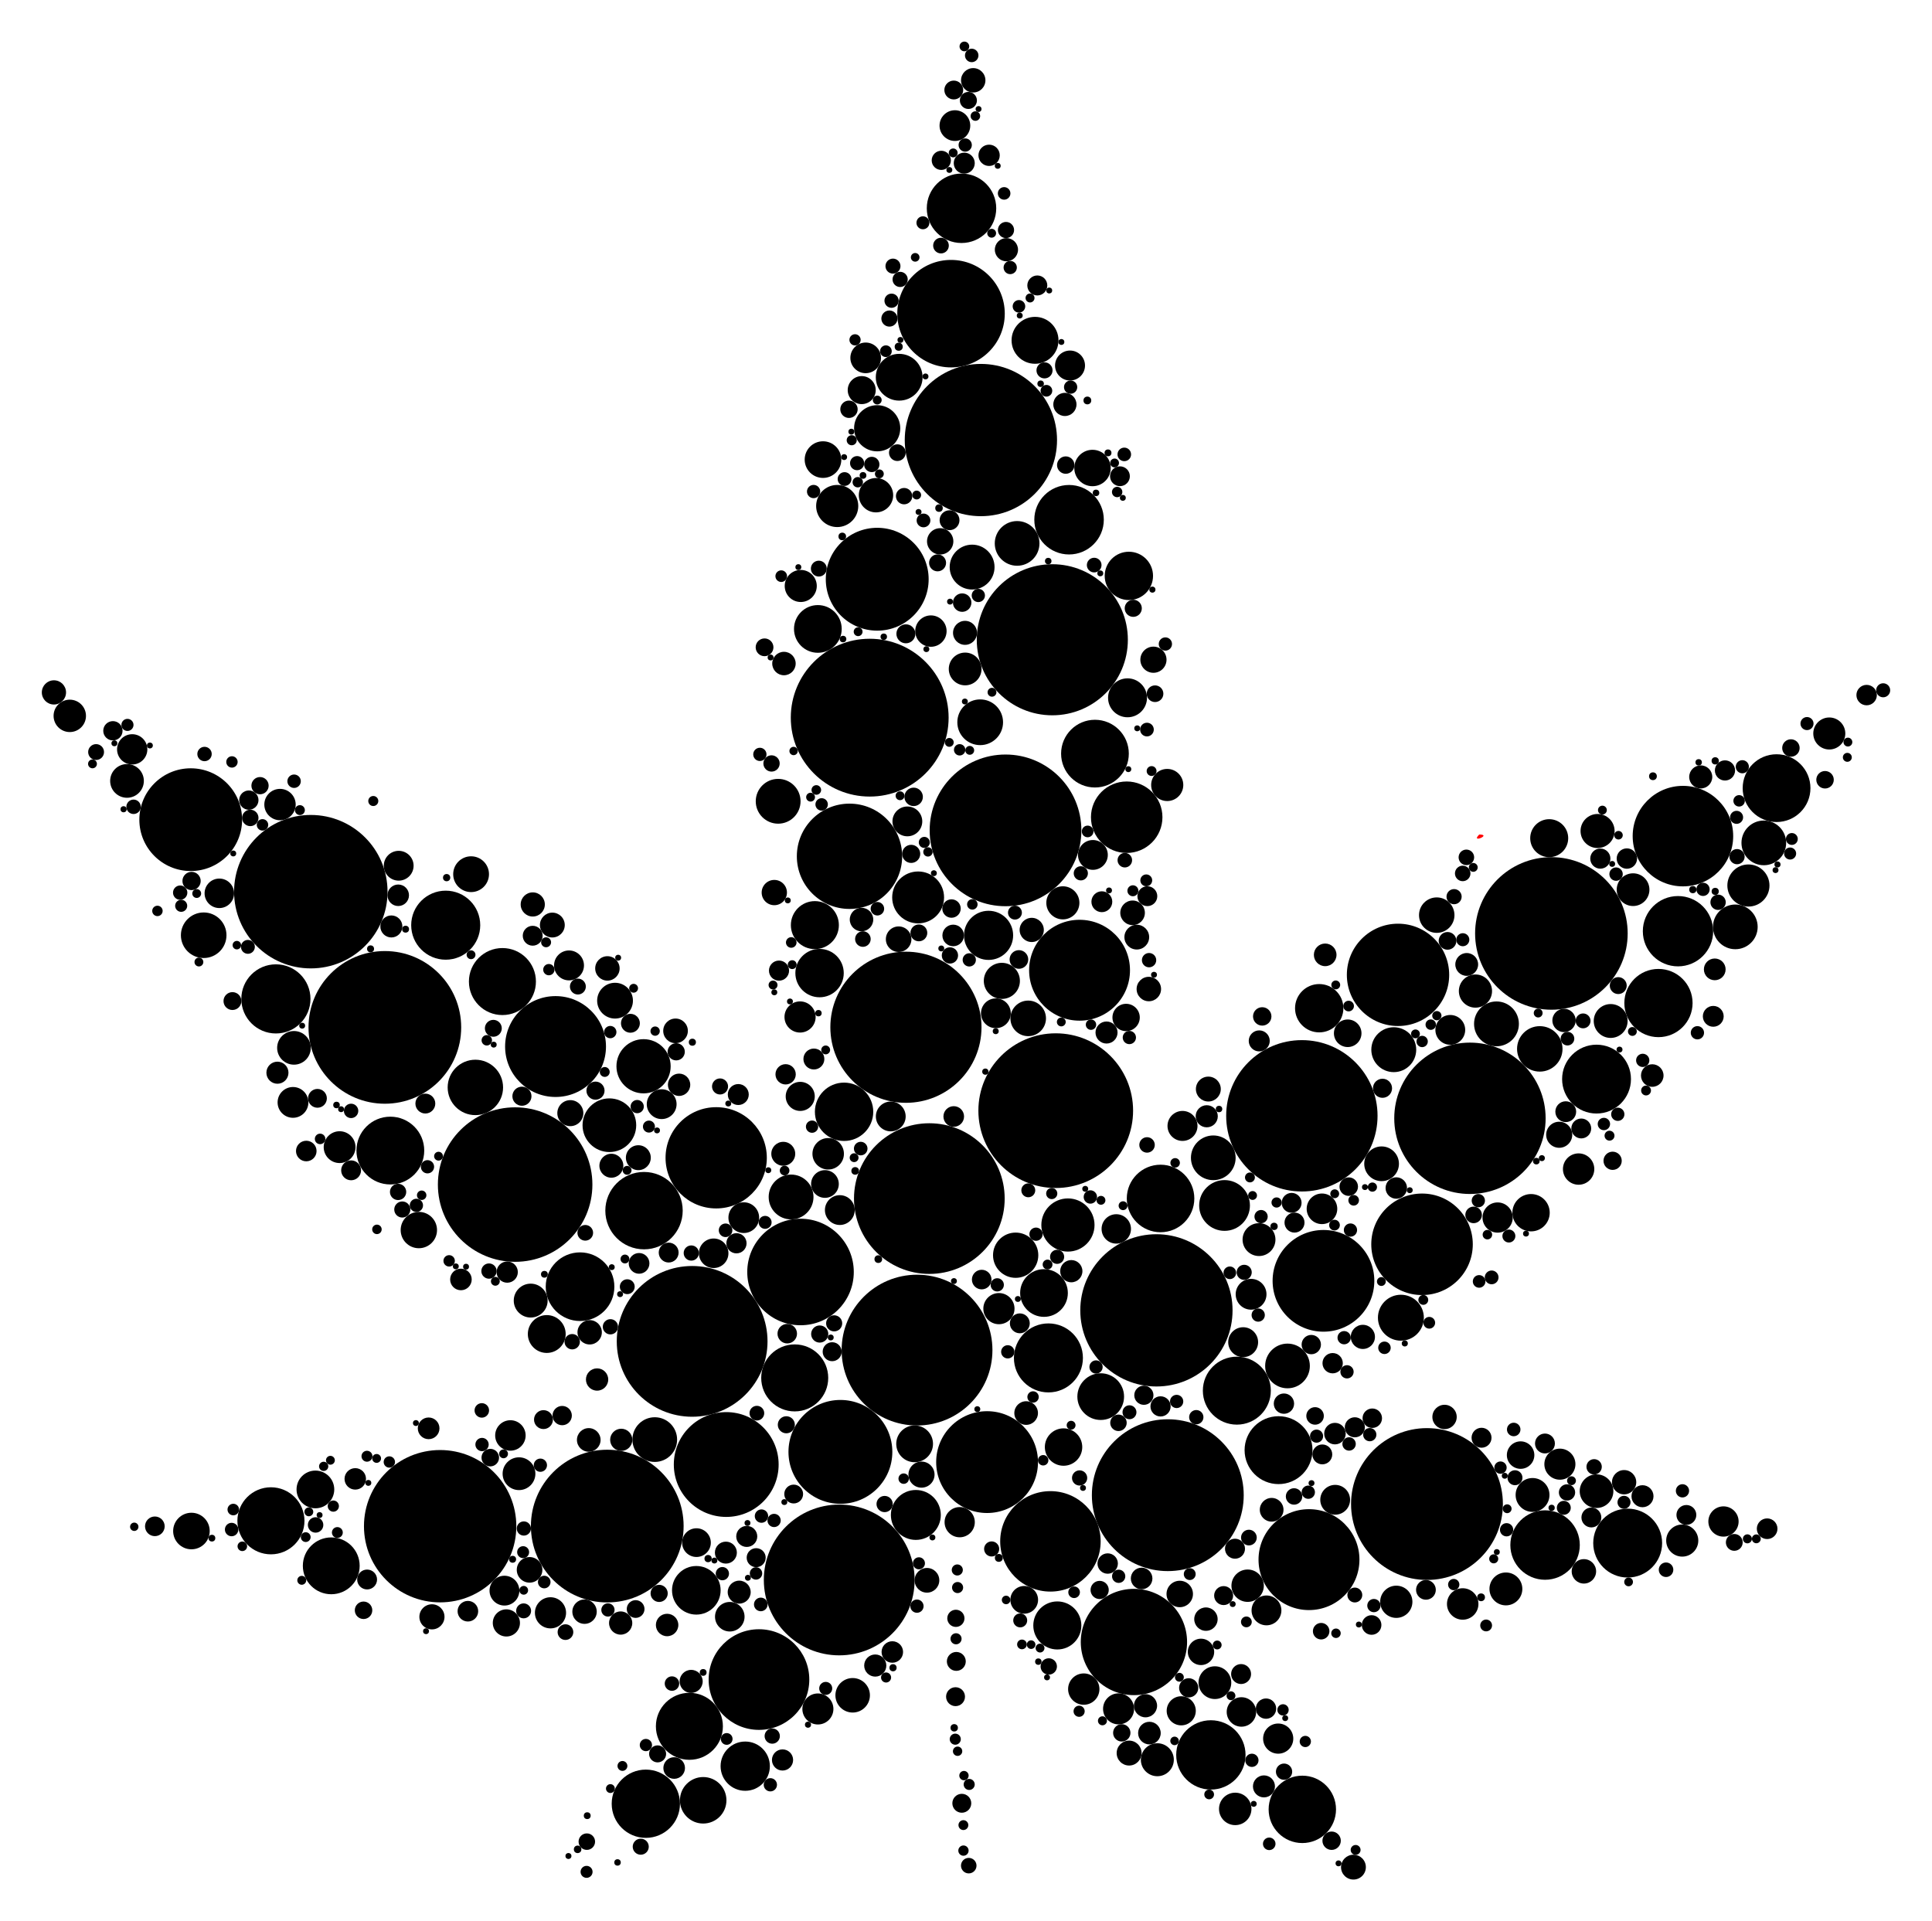 <?xml version="1.0" encoding="UTF-8"?>
<!DOCTYPE svg  PUBLIC '-//W3C//DTD SVG 1.1//EN'  'http://www.w3.org/Graphics/SVG/1.1/DTD/svg11.dtd'>
<svg enable-background="new 0 0 1681.712 1672.407" version="1.1" viewBox="0 0 1681.7 1672.4" xml:space="preserve" xmlns="http://www.w3.org/2000/svg">

	<path d="m1287.6 726.46c11.472 0-8.111 8.111 0 0 1e-3 0 0 0 0 0z" fill="#f00"/>
	<circle cx="875.25" cy="722.86" r="66.025"/>
	<circle cx="788.56" cy="894.25" r="65.785"/>
	<circle cx="448.4" cy="1031.2" r="67.249"/>
	<circle cx="602.47" cy="1167.7" r="65.614"/>
	<circle cx="798.23" cy="1175.3" r="65.631"/>
	<circle cx="1006.6" cy="1140.7" r="66.272"/>
	<circle cx="1350.4" cy="812.58" r="66.405"/>
	<circle cx="808.94" cy="1043.4" r="65.58"/>
	<circle cx="915.98" cy="556.93" r="65.758"/>
	<circle cx="1242.1" cy="1309.3" r="66.08"/>
	<circle cx="757.03" cy="624.74" r="68.692"/>
	<circle cx="1133.2" cy="971.34" r="65.882"/>
	<circle cx="528.59" cy="1328.5" r="66.466"/>
	<circle cx="1279.5" cy="973.51" r="65.883"/>
	<circle cx="334.99" cy="894.37" r="66.453"/>
	<circle cx="918.96" cy="966.86" r="67.334"/>
	<circle cx="1016.5" cy="1301.6" r="66.088"/>
	<circle cx="853.81" cy="383.08" r="66.276"/>
	<circle cx="270.54" cy="776.23" r="66.788"/>
	<circle cx="730.5" cy="1375.4" r="65.626"/>
	<circle cx="383.12" cy="1328.6" r="66.31"/>
	<circle cx="987.02" cy="1429.4" r="46.265"/>
	<circle cx="1464.9" cy="727.86" r="43.748"/>
	<circle cx="1237.8" cy="1083.2" r="44.186"/>
	<circle cx="739.44" cy="745.42" r="45.835"/>
	<circle cx="827.82" cy="273.05" r="46.782"/>
	<circle cx="1139.4" cy="1357.7" r="43.924"/>
	<circle cx="623.4" cy="1007.9" r="44.077"/>
	<circle cx="632.14" cy="1274.9" r="45.624"/>
	<circle cx="1152" cy="1115" r="44.27"/>
	<circle cx="483.57" cy="911.04" r="43.905"/>
	<circle cx="660.64" cy="1462.1" r="43.81"/>
	<circle cx="914.34" cy="1341.8" r="43.725"/>
	<circle cx="859.2" cy="1272.8" r="44.315"/>
	<circle cx="731.52" cy="1263.9" r="45.206"/>
	<circle cx="166.01" cy="713.54" r="44.717"/>
	<circle cx="696.81" cy="1107.3" r="46.367"/>
	<circle cx="939.69" cy="844.61" r="43.906"/>
	<circle cx="763.57" cy="504.23" r="44.769"/>
	<circle cx="1216.9" cy="848.64" r="44.537"/>
	<circle cx="912.59" cy="1182.1" r="30.032"/>
	<circle cx="562.16" cy="1570.2" r="29.716"/>
	<circle cx="560.58" cy="1053.9" r="33.68"/>
	<circle cx="1416.8" cy="1343.3" r="29.984"/>
	<circle cx="836.94" cy="181.32" r="30.225"/>
	<circle cx="504.9" cy="1120.1" r="29.875"/>
	<circle cx="1389.7" cy="939.39" r="29.969"/>
	<circle cx="1010.2" cy="1043.3" r="29.395"/>
	<circle cx="1133.6" cy="1575.1" r="29.329"/>
	<circle cx="1076.6" cy="1210.6" r="29.585"/>
	<circle cx="1443.6" cy="873.17" r="29.697"/>
	<circle cx="1054" cy="1527.7" r="30.179"/>
	<circle cx="235.83" cy="1323.9" r="29.189"/>
	<circle cx="1344.9" cy="1345" r="30.23"/>
	<circle cx="1546.4" cy="686.1" r="29.495"/>
	<circle cx="953.1" cy="656.06" r="29.474"/>
	<circle cx="240.16" cy="869.57" r="30.096"/>
	<circle cx="1112.9" cy="1262.4" r="29.555"/>
	<circle cx="600.08" cy="1502.8" r="29.165"/>
	<circle cx="1460.6" cy="810.64" r="30.605"/>
	<circle cx="691.76" cy="1199.5" r="29.165"/>
	<circle cx="437.33" cy="854.47" r="29.165"/>
	<circle cx="387.97" cy="805.4" r="30.048"/>
	<circle cx="980.73" cy="711.41" r="31.11"/>
	<circle cx="930.56" cy="452.43" r="30.248"/>
	<circle cx="339.77" cy="1001.6" r="29.506"/>
	<circle cx="982.62" cy="501.33" r="21.028"/>
	<circle cx="612.09" cy="1567.2" r="20.24"/>
	<circle cx="606.11" cy="1384.4" r="21.155"/>
	<circle cx="958.11" cy="1215.8" r="20.326"/>
	<circle cx="1065.9" cy="1049.4" r="22.097"/>
	<circle cx="560.18" cy="928.21" r="23.598"/>
	<circle cx="1535.3" cy="733.76" r="19.453"/>
	<circle cx="1056.1" cy="1007.9" r="19.453"/>
	<circle cx="177.3" cy="814.15" r="19.834"/>
	<circle cx="782.69" cy="328.4" r="20.356"/>
	<circle cx="1302.6" cy="891.3" r="19.512"/>
	<circle cx="648.68" cy="1537.5" r="21.446"/>
	<circle cx="846.17" cy="493.66" r="19.529"/>
	<circle cx="799.18" cy="781.23" r="22.585"/>
	<circle cx="530.43" cy="979.53" r="23.358"/>
	<circle cx="1510.5" cy="806.87" r="19.453"/>
	<circle cx="884.08" cy="1092.7" r="19.704"/>
	<circle cx="797.19" cy="1318.8" r="21.731"/>
	<circle cx="908.74" cy="1125.6" r="20.764"/>
	<circle cx="763.53" cy="372.82" r="20.096"/>
	<circle cx="713.38" cy="847.1" r="21.06"/>
	<circle cx="711.9" cy="547.5" r="20.766"/>
	<circle cx="1148.3" cy="877.68" r="21.032"/>
	<circle cx="885.34" cy="473.05" r="19.453"/>
	<circle cx="900.94" cy="296.26" r="20.422"/>
	<circle cx="288.34" cy="1363.1" r="24.732"/>
	<circle cx="569.93" cy="1253.2" r="19.453"/>
	<circle cx="1219.4" cy="1147.1" r="19.989"/>
	<circle cx="1340.3" cy="913.08" r="19.787"/>
	<circle cx="1120.7" cy="1189.1" r="19.453"/>
	<circle cx="853.2" cy="628.75" r="19.9"/>
	<circle cx="1213.2" cy="913.78" r="19.544"/>
	<circle cx="413.78" cy="946.63" r="24.119"/>
	<circle cx="929.58" cy="1066.4" r="23.149"/>
	<circle cx="920.34" cy="1415" r="20.915"/>
	<circle cx="860.49" cy="814.25" r="21.392"/>
	<circle cx="677.34" cy="697.54" r="19.501"/>
	<circle cx="734.72" cy="967.84" r="25.4"/>
	<circle cx="1273.2" cy="1396.3" r="13.696"/>
	<circle cx="1348.5" cy="729.66" r="16.538"/>
	<circle cx="1215.4" cy="1394.4" r="14.031"/>
	<circle cx="831.19" cy="109.34" r="13.369"/>
	<circle cx="1057.5" cy="1464.8" r="14.255"/>
	<circle cx="951.31" cy="744.24" r="12.975"/>
	<circle cx="1202.6" cy="1013.1" r="15.109"/>
	<circle cx="731.02" cy="1053.4" r="12.975"/>
	<circle cx="872.06" cy="853.88" r="15.715"/>
	<circle cx="255.03" cy="959.67" r="13.402"/>
	<circle cx="716.38" cy="400.1" r="15.946"/>
	<circle cx="439.09" cy="1384.7" r="12.975"/>
	<circle cx="444.28" cy="1249.6" r="13.261"/>
	<circle cx="575.95" cy="961.21" r="12.975"/>
	<circle cx="925.16" cy="785.94" r="14.402"/>
	<circle cx="1250.6" cy="796.65" r="15.434"/>
	<circle cx="688.59" cy="1042" r="19.507"/>
	<circle cx="1095.9" cy="1079.1" r="14.312"/>
	<circle cx="1374.1" cy="1017.7" r="13.65"/>
	<circle cx="295.61" cy="998.62" r="13.847"/>
	<circle cx="869.51" cy="1139.2" r="13.571"/>
	<circle cx="495.3" cy="840.42" r="13.024"/>
	<circle cx="762.5" cy="431.09" r="14.957"/>
	<circle cx="789.81" cy="715.05" r="12.975"/>
	<circle cx="840.11" cy="582.35" r="14.253"/>
	<circle cx="1402" cy="888.8" r="14.745"/>
	<circle cx="720.89" cy="1004.4" r="13.703"/>
	<circle cx="1262.4" cy="896.54" r="12.975"/>
	<circle cx="243.73" cy="700.39" r="13.654"/>
	<circle cx="943.36" cy="1470.4" r="13.64"/>
	<circle cx="255.88" cy="912.18" r="14.643"/>
	<circle cx="866.87" cy="882.09" r="12.975"/>
	<circle cx="1162.2" cy="1305.6" r="12.975"/>
	<circle cx="1086" cy="1380.4" r="14.094"/>
	<circle cx="753.53" cy="311.53" r="13.336"/>
	<circle cx="347.04" cy="753.65" r="12.975"/>
	<circle cx="166.63" cy="1332.8" r="15.913"/>
	<circle cx="931.4" cy="318.2" r="13.043"/>
	<circle cx="647.42" cy="1060" r="13.372"/>
	<circle cx="1102.4" cy="1401.9" r="12.988"/>
	<circle cx="451.76" cy="1282.9" r="14.267"/>
	<circle cx="775.36" cy="971.9" r="12.975"/>
	<circle cx="364.58" cy="1070.8" r="15.823"/>
	<circle cx="696.41" cy="885.31" r="13.561"/>
	<circle cx="1075.2" cy="1574.7" r="14.122"/>
	<circle cx="1089" cy="1126.7" r="13.409"/>
	<circle cx="1389.7" cy="1298.1" r="14.65"/>
	<circle cx="1334" cy="1301.4" r="14.739"/>
	<circle cx="274.54" cy="1296.6" r="16.414"/>
	<circle cx="1332.7" cy="1055.7" r="16.253"/>
	<circle cx="60.737" cy="623.18" r="14.1"/>
	<circle cx="461.94" cy="1132.2" r="14.748"/>
	<circle cx="1521.9" cy="770.86" r="18.333"/>
	<circle cx="1029.3" cy="980.15" r="13.057"/>
	<circle cx="115.08" cy="652.33" r="13.182"/>
	<circle cx="1310.8" cy="1383.2" r="14.313"/>
	<circle cx="697.01" cy="510.1" r="13.959"/>
	<circle cx="1112.6" cy="1513.5" r="13.133"/>
	<circle cx="925.76" cy="1259.7" r="16.283"/>
	<circle cx="709.3" cy="805.34" r="20.895"/>
	<circle cx="973.66" cy="1487.6" r="13.508"/>
	<circle cx="1357.8" cy="1274.6" r="13.522"/>
	<circle cx="1390.6" cy="723.41" r="14.823"/>
	<circle cx="742.2" cy="1475.8" r="15.019"/>
	<circle cx="479.17" cy="1404" r="13.56"/>
	<circle cx="1464.3" cy="1341.1" r="13.977"/>
	<circle cx="711.93" cy="1487.7" r="13.507"/>
	<circle cx="894.99" cy="886.52" r="15.485"/>
	<circle cx="1592.3" cy="638.52" r="13.943"/>
	<circle cx="835.36" cy="1325.1" r="13.155"/>
	<circle cx="370.24" cy="960.69" r="8.654"/>
	<circle cx="480.78" cy="805.28" r="10.814"/>
	<circle cx="1049.7" cy="1409.5" r="10.186"/>
	<circle cx="950.97" cy="407.41" r="15.849"/>
	<circle cx="893.2" cy="1230.1" r="10.285"/>
	<circle cx="110.55" cy="679.81" r="14.67"/>
	<circle cx="981.45" cy="607.46" r="16.944"/>
	<circle cx="1106.9" cy="1314.3" r="10.319"/>
	<circle cx="902.92" cy="248.5" r="8.701"/>
	<circle cx="1438.2" cy="936.28" r="9.818"/>
	<circle cx="1173.1" cy="899.49" r="11.996"/>
	<circle cx="591.1" cy="944.32" r="9.721"/>
	<circle cx="876.04" cy="217.37" r="10.094"/>
	<circle cx="540.76" cy="1253.4" r="9.658"/>
	<circle cx="463.68" cy="814.59" r="8.654"/>
	<circle cx="1357.2" cy="987.84" r="11.35"/>
	<circle cx="826.52" cy="452.86" r="8.654"/>
	<circle cx="980.22" cy="885.74" r="11.9"/>
	<circle cx="1501.5" cy="670.69" r="8.793"/>
	<circle cx="1100.2" cy="1555.1" r="9.582"/>
	<circle cx="540.25" cy="1412.9" r="10.108"/>
	<circle cx="1624.8" cy="605.09" r="8.899"/>
	<circle cx="1178.1" cy="1625.4" r="10.806"/>
	<circle cx="1413.7" cy="1290.3" r="10.572"/>
	<circle cx="749.9" cy="800.49" r="10.223"/>
	<circle cx="985.85" cy="794.63" r="10.702"/>
	<circle cx="1010.2" cy="1224.3" r="8.793"/>
	<circle cx="1007.4" cy="1531.9" r="14.35"/>
	<circle cx="440.77" cy="1412.8" r="11.823"/>
	<circle cx="1385.2" cy="1321" r="8.654"/>
	<circle cx="1160" cy="1186.7" r="8.846"/>
	<circle cx="305.62" cy="1018.8" r="8.654"/>
	<circle cx="1126.8" cy="1064.3" r="8.71"/>
	<circle cx="1082.1" cy="1168.4" r="13.015"/>
	<circle cx="532.16" cy="1014.8" r="10.422"/>
	<circle cx="1124.3" cy="1047.1" r="8.654"/>
	<circle cx="519.73" cy="1200.9" r="9.707"/>
	<circle cx="926.94" cy="352.07" r="10.087"/>
	<circle cx="555.64" cy="1007.8" r="10.84"/>
	<circle cx="1361.4" cy="888.33" r="10.143"/>
	<circle cx="718.07" cy="1030.7" r="12.059"/>
	<circle cx="460.96" cy="1366.6" r="11.14"/>
	<circle cx="810.31" cy="549.38" r="13.655"/>
	<circle cx="673.99" cy="777" r="11.006"/>
	<circle cx="535.36" cy="871.11" r="15.579"/>
	<circle cx="1026.9" cy="1387.6" r="11.512"/>
	<circle cx="1153.5" cy="831.22" r="9.846"/>
	<circle cx="1467.9" cy="1318.8" r="8.654"/>
	<circle cx="319.55" cy="1375" r="8.654"/>
	<circle cx="887.7" cy="1152" r="8.654"/>
	<circle cx="782.21" cy="817.6" r="11.123"/>
	<circle cx="1075" cy="1348.2" r="8.708"/>
	<circle cx="309.24" cy="1287.4" r="9.346"/>
	<circle cx="441.51" cy="1107.4" r="9.244"/>
	<circle cx="1376.4" cy="982.37" r="8.654"/>
	<circle cx="1344.8" cy="1256.6" r="8.654"/>
	<circle cx="1096.1" cy="906.13" r="9.15"/>
	<circle cx="1393" cy="747.44" r="8.775"/>
	<circle cx="1284.3" cy="862.75" r="14.445"/>
	<circle cx="796.13" cy="1256.9" r="16.003"/>
	<circle cx="410.06" cy="761.01" r="15.578"/>
	<circle cx="750.08" cy="339.6" r="12.194"/>
	<circle cx="601.62" cy="1463.7" r="10.036"/>
	<circle cx="998.7" cy="780.15" r="8.654"/>
	<circle cx="678.09" cy="844.95" r="8.762"/>
	<circle cx="508.81" cy="1403" r="10.618"/>
	<circle cx="580.68" cy="1414.6" r="9.774"/>
	<circle cx="959.1" cy="784.98" r="9.082"/>
	<circle cx="1e3" cy="860.98" r="10.645"/>
	<circle cx="1151" cy="1266.1" r="8.654"/>
	<circle cx="1000.5" cy="1508.7" r="9.844"/>
	<circle cx="582.04" cy="1090.4" r="8.654"/>
	<circle cx="989.51" cy="815.8" r="10.779"/>
	<circle cx="496.44" cy="969.02" r="11.325"/>
	<circle cx="190.92" cy="777.65" r="12.84"/>
	<circle cx="1004" cy="574.3" r="11.391"/>
	<circle cx="839.33" cy="142.03" r="9.147"/>
	<circle cx="1179.3" cy="1242.5" r="8.741"/>
	<circle cx="635.24" cy="1407.4" r="12.858"/>
	<circle cx="1429.7" cy="1302.5" r="9.587"/>
	<circle cx="964.18" cy="1361.1" r="8.88"/>
	<circle cx="728.74" cy="440.49" r="18.337"/>
	<circle cx="373.1" cy="1243.4" r="9.44"/>
	<circle cx="475.92" cy="1161.3" r="16.472"/>
	<circle cx="940.79" cy="760.25" r="6.178"/>
	<circle cx="1080.6" cy="1490.3" r="12.828"/>
	<circle cx="166.75" cy="766.92" r="7.95"/>
	<circle cx="1150.7" cy="1052.3" r="13.315"/>
	<circle cx="798.16" cy="1398.2" r="5.772"/>
	<circle cx="217.86" cy="712.02" r="7.152"/>
	<circle cx="1186.3" cy="1163.8" r="10.518"/>
	<circle cx="1174" cy="1033" r="8.061"/>
	<circle cx="1509.6" cy="1342.7" r="7.318"/>
	<circle cx="758.84" cy="404.32" r="6.672"/>
	<circle cx="974.86" cy="414.58" r="8.622"/>
	<circle cx="529.18" cy="1401.5" r="5.772"/>
	<circle cx="201.61" cy="1331.5" r="5.85"/>
	<circle cx="851.58" cy="518.37" r="5.772"/>
	<circle cx="713.52" cy="1161.3" r="7.473"/>
	<circle cx="1089.7" cy="1532.4" r="5.772"/>
	<circle cx="216.6" cy="696.52" r="8.406"/>
	<circle cx="877.2" cy="1176.8" r="5.772"/>
	<circle cx="470.37" cy="1275.5" r="5.772"/>
	<circle cx="350.18" cy="1052.9" r="7.01"/>
	<circle cx="425.64" cy="1106.5" r="6.655"/>
	<circle cx="1215.4" cy="1034.2" r="9.34"/>
	<circle cx="1051.8" cy="948.06" r="10.837"/>
	<circle cx="1050.4" cy="971.74" r="9.627"/>
	<circle cx="554.64" cy="963.32" r="5.772"/>
	<circle cx="696.56" cy="954.44" r="12.655"/>
	<circle cx="973.74" cy="1372.2" r="5.772"/>
	<circle cx="1450.2" cy="1366.5" r="6.331"/>
	<circle cx="1282.7" cy="1057.6" r="7.22"/>
	<circle cx="1482.4" cy="774.2" r="5.772"/>
	<circle cx="1639.2" cy="600.91" r="6.108"/>
	<circle cx="1276.4" cy="746.34" r="6.768"/>
	<circle cx="1500.2" cy="1324.5" r="13.173"/>
	<circle cx="1260" cy="819.05" r="7.703"/>
	<circle cx="983.04" cy="903.19" r="5.772"/>
	<circle cx="793.13" cy="743.32" r="7.891"/>
	<circle cx="670.55" cy="1553.7" r="5.772"/>
	<circle cx="1014.4" cy="560.62" r="5.772"/>
	<circle cx="783.52" cy="243.24" r="6.617"/>
	<circle cx="658.82" cy="1230.2" r="6.404"/>
	<circle cx="1138.8" cy="1299" r="5.787"/>
	<circle cx="1144.7" cy="1232.6" r="7.636"/>
	<circle cx="819.08" cy="213.79" r="6.825"/>
	<circle cx="952.43" cy="491.92" r="6.385"/>
	<circle cx="572.41" cy="1526.8" r="7.408"/>
	<circle cx="1323.6" cy="1266.7" r="11.963"/>
	<circle cx="1364.4" cy="904.17" r="5.942"/>
	<circle cx="776.06" cy="261.78" r="6.189"/>
	<circle cx="509.44" cy="1073.2" r="6.825"/>
	<circle cx="683.84" cy="935.22" r="8.839"/>
	<circle cx="776.72" cy="1438.1" r="9.357"/>
	<circle cx="1492.6" cy="843.86" r="9.456"/>
	<circle cx="1408.6" cy="857.99" r="7.37"/>
	<circle cx="1117.7" cy="1542.3" r="7.083"/>
	<circle cx="662.82" cy="1319.8" r="5.825"/>
	<circle cx="372.1" cy="1015.7" r="5.772"/>
	<circle cx="83.644" cy="654.68" r="6.906"/>
	<circle cx="1170" cy="1164.5" r="5.772"/>
	<circle cx="1034.7" cy="1469.3" r="8.364"/>
	<circle cx="997.1" cy="1484.9" r="10.082"/>
	<circle cx="830.18" cy="971.93" r="8.979"/>
	<circle cx="672.19" cy="1511.3" r="6.646"/>
	<circle cx="628.78" cy="1369.9" r="5.772"/>
	<circle cx="1421.5" cy="774.48" r="14.24"/>
	<circle cx="847.14" cy="69.898" r="10.616"/>
	<circle cx="818.38" cy="471.26" r="11.462"/>
	<circle cx="1175.5" cy="1070.8" r="5.772"/>
	<circle cx="1097.7" cy="1059.1" r="5.772"/>
	<circle cx="795.28" cy="693.69" r="8.031"/>
	<circle cx="845.82" cy="48.256" r="5.869"/>
	<circle cx="954.04" cy="1190" r="5.772"/>
	<circle cx="886.91" cy="835.24" r="8.113"/>
	<circle cx="843.7" cy="835.6" r="5.772"/>
	<circle cx="770.02" cy="1309.3" r="7.072"/>
	<circle cx="854.52" cy="1113.9" r="8.529"/>
	<circle cx="1192.3" cy="1248.9" r="5.772"/>
	<circle cx="1286.8" cy="1045.2" r="5.772"/>
	<circle cx="1408.2" cy="970.01" r="5.772"/>
	<circle cx="1172.5" cy="1194.2" r="5.772"/>
	<circle cx="777.28" cy="231.66" r="6.535"/>
	<circle cx="665.5" cy="563.5" r="7.733"/>
	<circle cx="1491.3" cy="884.74" r="9.067"/>
	<circle cx="586.83" cy="1539.1" r="9.41"/>
	<circle cx="708.44" cy="921.9" r="9.111"/>
	<circle cx="746.06" cy="403.18" r="6.155"/>
	<circle cx="1429.9" cy="923.08" r="5.772"/>
	<circle cx="1024.2" cy="1220" r="5.772"/>
	<circle cx="671.58" cy="664.61" r="7.101"/>
	<circle cx="763.73" cy="791.08" r="5.879"/>
	<circle cx="226.34" cy="683.94" r="7.505"/>
	<circle cx="661.42" cy="656.71" r="5.772"/>
	<circle cx="557.73" cy="1607.6" r="6.987"/>
	<circle cx="362.45" cy="1049.3" r="5.772"/>
	<circle cx="1311.4" cy="1331.7" r="5.772"/>
	<circle cx="305.61" cy="967.06" r="6.265"/>
	<circle cx="1083" cy="1107.6" r="6.578"/>
	<circle cx="531.33" cy="1155" r="6.64"/>
	<circle cx="931.92" cy="337.01" r="5.772"/>
	<circle cx="606.24" cy="1342.9" r="12.498"/>
	<circle cx="803.86" cy="453.06" r="5.979"/>
	<circle cx="781.09" cy="394.06" r="7.271"/>
	<circle cx="631.57" cy="1071" r="5.914"/>
	<circle cx="463.74" cy="787.35" r="10.514"/>
	<circle cx="455.78" cy="1402.3" r="6.505"/>
	<circle cx="1303.6" cy="1059.9" r="13.158"/>
	<circle cx="982.84" cy="1526.1" r="10.846"/>
	<circle cx="1179.3" cy="1388.5" r="6.476"/>
	<circle cx="1126.4" cy="1302.7" r="7.16"/>
	<circle cx="156.84" cy="777.07" r="6.241"/>
	<circle cx="556.28" cy="1099.8" r="9.017"/>
	<circle cx="993.72" cy="1374.1" r="9.396"/>
	<circle cx="939.74" cy="1286.6" r="6.625"/>
	<circle cx="819.34" cy="139.59" r="8.35"/>
	<circle cx="510.8" cy="1603.2" r="7.181"/>
	<circle cx="407.27" cy="1402.6" r="8.973"/>
	<circle cx="641.05" cy="1082.3" r="8.798"/>
	<circle cx="1265.7" cy="780.57" r="6.598"/>
	<circle cx="1102" cy="1487.4" r="8.857"/>
	<circle cx="1193.9" cy="1414.6" r="8.533"/>
	<circle cx="1195.9" cy="1397.7" r="5.772"/>
	<circle cx="826.86" cy="831.73" r="7.091"/>
	<circle cx="901.79" cy="1074.4" r="5.772"/>
	<circle cx="202.33" cy="871.45" r="7.779"/>
	<circle cx="1162" cy="1248" r="9.374"/>
	<circle cx="879.34" cy="232.89" r="5.772"/>
	<circle cx="920.16" cy="1094.1" r="6.149"/>
	<circle cx="832.42" cy="1446.3" r="8.233"/>
	<circle cx="831.74" cy="1477" r="8.233"/>
	<circle cx="837.2" cy="1569.8" r="8.233"/>
	<circle cx="1362.9" cy="967.75" r="9.059"/>
	<circle cx="843.24" cy="1624.1" r="6.756"/>
	<circle cx="1095.2" cy="1144.8" r="5.772"/>
	<circle cx="751.1" cy="817.46" r="6.79"/>
	<circle cx="761.86" cy="1449.9" r="9.636"/>
	<circle cx="708.19" cy="427.89" r="5.772"/>
	<circle cx="134.79" cy="1328.7" r="8.553"/>
	<circle cx="316.45" cy="1401.8" r="7.61"/>
	<circle cx="1364" cy="1299.2" r="7.089"/>
	<circle cx="799.82" cy="812.1" r="7.33"/>
	<circle cx="473.07" cy="1235.8" r="8.229"/>
	<circle cx="840.16" cy="126.25" r="5.772"/>
	<circle cx="673.8" cy="1323.6" r="5.772"/>
	<circle cx="1558.9" cy="651.15" r="7.596"/>
	<circle cx="1241.2" cy="1384" r="8.6"/>
	<circle cx="1045.4" cy="1438" r="11.484"/>
	<circle cx="963.17" cy="898.84" r="9.596"/>
	<circle cx="868.05" cy="1118.5" r="5.772"/>
	<circle cx="1016" cy="683.35" r="13.989"/>
	<circle cx="995.67" cy="1214.6" r="8.35"/>
	<circle cx="1293.6" cy="1415" r="5.141"/>
	<circle cx="986.44" cy="529.55" r="7.452"/>
	<circle cx="1041.3" cy="1233.7" r="6.226"/>
	<circle cx="80.505" cy="664.97" r="3.85"/>
	<circle cx="874.04" cy="168.36" r="5.471"/>
	<circle cx="979.1" cy="748.82" r="6.33"/>
	<circle cx="1608" cy="659.28" r="3.891"/>
	<circle cx="934.95" cy="1386.1" r="5.059"/>
	<circle cx="293.65" cy="1334.1" r="4.732"/>
	<circle cx="423.73" cy="905.61" r="4.538"/>
	<circle cx="1000.2" cy="835.84" r="6.234"/>
	<circle cx="905.3" cy="1434.7" r="3.85"/>
	<circle cx="802.11" cy="1283.7" r="11.363"/>
	<circle cx="786.98" cy="431.91" r="7.127"/>
	<circle cx="927.67" cy="404.87" r="7.582"/>
	<circle cx="689.58" cy="839.75" r="3.85"/>
	<circle cx="797.91" cy="430.94" r="3.85"/>
	<circle cx="911.85" cy="1100.8" r="4.271"/>
	<circle cx="1026.6" cy="1460.1" r="3.85"/>
	<circle cx="526.4" cy="933.17" r="4.304"/>
	<circle cx="682.39" cy="577.62" r="10.205"/>
	<circle cx="381.72" cy="1006.5" r="3.85"/>
	<circle cx="1477.5" cy="899.04" r="5.782"/>
	<circle cx="319.42" cy="1267.7" r="4.761"/>
	<circle cx="1244.1" cy="1151.5" r="5.107"/>
	<circle cx="642.63" cy="952.82" r="9.127"/>
	<circle cx="157.71" cy="788.53" r="5.255"/>
	<circle cx="738.99" cy="356.28" r="7.567"/>
	<circle cx="977.55" cy="1049.6" r="3.85"/>
	<circle cx="886.94" cy="266.68" r="5.475"/>
	<circle cx="658.06" cy="1369.7" r="5.406"/>
	<circle cx="1116.8" cy="1488.5" r="4.927"/>
	<circle cx="1318.7" cy="1286.4" r="6.517"/>
	<circle cx="829.7" cy="133.11" r="3.872"/>
	<circle cx="788.52" cy="551.75" r="8.262"/>
	<circle cx="268.83" cy="1316.1" r="3.85"/>
	<circle cx="281.74" cy="1276.5" r="4.018"/>
	<circle cx="431.18" cy="1115.4" r="3.851"/>
	<circle cx="1159.1" cy="1602.4" r="8.004"/>
	<circle cx="949.1" cy="1042" r="5.82"/>
	<circle cx="531.32" cy="1557" r="3.85"/>
	<circle cx="1512" cy="745.74" r="6.616"/>
	<circle cx="1202.4" cy="1115.6" r="3.85"/>
	<circle cx="1173.9" cy="875.8" r="4.634"/>
	<circle cx="863.19" cy="203.05" r="3.85"/>
	<circle cx="684.45" cy="1240.3" r="7.428"/>
	<circle cx="543.98" cy="1096" r="3.85"/>
	<circle cx="327.83" cy="1269.6" r="3.85"/>
	<circle cx="765.43" cy="412.52" r="3.85"/>
	<circle cx="718.71" cy="913.99" r="3.85"/>
	<circle cx="749.2" cy="999.87" r="5.911"/>
	<circle cx="429.42" cy="895.17" r="7.355"/>
	<circle cx="1146" cy="1250.2" r="5.705"/>
	<circle cx="860.96" cy="135.21" r="9.275"/>
	<circle cx="498.08" cy="1168" r="6.696"/>
	<circle cx="863.48" cy="602.64" r="3.85"/>
	<circle cx="829.7" cy="814.33" r="9.396"/>
	<circle cx="1090.3" cy="1040.7" r="3.85"/>
	<circle cx="1237.9" cy="906.63" r="4.938"/>
	<circle cx="835.32" cy="652.73" r="4.949"/>
	<circle cx="771.13" cy="305.73" r="5.091"/>
	<circle cx="1396.1" cy="978.47" r="5.381"/>
	<circle cx="970.17" cy="403.02" r="3.85"/>
	<circle cx="912.89" cy="1450.7" r="7.124"/>
	<circle cx="137.04" cy="792.98" r="4.532"/>
	<circle cx="724.35" cy="1176.7" r="8.263"/>
	<circle cx="710.56" cy="687.68" r="4.181"/>
	<circle cx="1052.5" cy="1562.1" r="4.237"/>
	<circle cx="1311.9" cy="1313.4" r="3.85"/>
	<circle cx="367.04" cy="1040.5" r="4.11"/>
	<circle cx="551.52" cy="860.31" r="3.85"/>
	<circle cx="1059.5" cy="1432" r="3.85"/>
	<circle cx="998.44" cy="996.69" r="6.735"/>
	<circle cx="541.8" cy="1537.3" r="4.301"/>
	<circle cx="826.3" cy="646.27" r="3.85"/>
	<circle cx="1588.6" cy="678.8" r="7.61"/>
	<circle cx="685.26" cy="1161" r="8.495"/>
	<circle cx="588.6" cy="915.61" r="7.493"/>
	<circle cx="46.946" cy="602.76" r="10.541"/>
	<circle cx="1367.9" cy="1289" r="3.85"/>
	<circle cx="883.45" cy="794.47" r="6.05"/>
	<circle cx="438.31" cy="1265.6" r="3.85"/>
	<circle cx="1080.3" cy="1457.3" r="8.689"/>
	<circle cx="1511.6" cy="711.52" r="5.678"/>
	<circle cx="98.28" cy="636.16" r="8.402"/>
	<circle cx="959.62" cy="1498" r="3.919"/>
	<circle cx="726.09" cy="1152" r="7.008"/>
	<circle cx="1238.9" cy="1131.6" r="4.293"/>
	<circle cx="266.12" cy="1338.1" r="4.257"/>
	<circle cx="875.66" cy="200.24" r="7.043"/>
	<circle cx="1558.2" cy="743.02" r="5.248"/>
	<circle cx="806.87" cy="1375.7" r="10.746"/>
	<circle cx="932.34" cy="1240.7" r="3.85"/>
	<circle cx="1306.1" cy="1277.6" r="5.367"/>
	<circle cx="690.86" cy="1300.6" r="8.196"/>
	<circle cx="588.02" cy="897.39" r="10.727"/>
	<circle cx="178.03" cy="656.38" r="6.265"/>
	<circle cx="1161.8" cy="1039.2" r="3.85"/>
	<circle cx="475.35" cy="820.28" r="4.33"/>
	<circle cx="1174.3" cy="1257" r="5.836"/>
	<circle cx="1521" cy="1339.6" r="3.92"/>
	<circle cx="837.52" cy="524.59" r="8.037"/>
	<circle cx="923.8" cy="889.64" r="3.85"/>
	<circle cx="998.36" cy="635.11" r="5.958"/>
	<circle cx="1361.2" cy="1312.6" r="6.068"/>
	<circle cx="1273.2" cy="760.35" r="6.752"/>
	<circle cx="1035.6" cy="1370.3" r="5.174"/>
	<circle cx="1071.5" cy="1476.2" r="3.85"/>
	<circle cx="1257.4" cy="1233.5" r="10.599"/>
	<circle cx="705.56" cy="693.96" r="3.85"/>
	<circle cx="1162.7" cy="857.39" r="3.85"/>
	<circle cx="401.21" cy="1113.8" r="9.39"/>
	<circle cx="972.42" cy="428.31" r="4.525"/>
	<circle cx="672.89" cy="857.49" r="3.885"/>
	<circle cx="477.74" cy="844.1" r="4.92"/>
	<circle cx="832.04" cy="1408.8" r="7.486"/>
	<circle cx="1432.8" cy="949.31" r="4.291"/>
	<circle cx="828.23" cy="790.91" r="8.029"/>
	<circle cx="1232.1" cy="900.03" r="3.85"/>
	<circle cx="266.6" cy="1002" r="8.953"/>
	<circle cx="816.11" cy="489.98" r="7.391"/>
	<circle cx="946.73" cy="723.79" r="5.075"/>
	<circle cx="1495.5" cy="785.45" r="6.677"/>
	<circle cx="510.58" cy="1629.5" r="5.222"/>
	<circle cx="844.11" cy="653.2" r="3.85"/>
	<circle cx="632.55" cy="1513.8" r="5.111"/>
	<circle cx="564.86" cy="980.72" r="5.224"/>
	<circle cx="843.63" cy="1553.4" r="4.812"/>
	<circle cx="891.53" cy="1392.7" r="12.061"/>
	<circle cx="838.64" cy="1611" r="4.483"/>
	<circle cx="287.6" cy="1271.2" r="3.85"/>
	<circle cx="262.67" cy="1375.7" r="3.877"/>
	<circle cx="1161.6" cy="1066.5" r="4.664"/>
	<circle cx="171.23" cy="777.83" r="3.85"/>
	<circle cx="338.9" cy="1272.7" r="4.935"/>
	<circle cx="735.14" cy="417.02" r="5.997"/>
	<circle cx="1150" cy="1420" r="7.196"/>
	<circle cx="939.31" cy="1489.7" r="4.851"/>
	<circle cx="1300.2" cy="1357" r="3.944"/>
	<circle cx="1098.7" cy="884.81" r="8.016"/>
	<circle cx="973.56" cy="1238.6" r="7.175"/>
	<circle cx="426.76" cy="1268.9" r="7.64"/>
	<circle cx="228.49" cy="718.06" r="4.987"/>
	<circle cx="895.07" cy="1036.2" r="6.05"/>
	<circle cx="241.49" cy="933.82" r="9.611"/>
	<circle cx="410.02" cy="831.14" r="3.85"/>
	<circle cx="1528.8" cy="1339.6" r="3.85"/>
	<circle cx="662.22" cy="1396.7" r="5.928"/>
	<circle cx="680.02" cy="501.56" r="5.059"/>
	<circle cx="743.46" cy="1007.8" r="3.85"/>
	<circle cx="1136.2" cy="1516" r="4.897"/>
	<circle cx="545.86" cy="1018.8" r="3.85"/>
	<circle cx="838.58" cy="1588.8" r="4.292"/>
	<circle cx="783.43" cy="692.73" r="3.85"/>
	<circle cx="1387.6" cy="1276.9" r="6.683"/>
	<circle cx="746.95" cy="549.92" r="3.85"/>
	<circle cx="1111.2" cy="1046.8" r="4.436"/>
	<circle cx="274.71" cy="1327.5" r="6.723"/>
	<circle cx="1394.8" cy="705.21" r="3.85"/>
	<circle cx="1194.5" cy="1234.6" r="8.477"/>
	<circle cx="763.59" cy="348.26" r="3.85"/>
	<circle cx="1289.6" cy="1251.6" r="8.686"/>
	<circle cx="528.72" cy="843.03" r="10.635"/>
	<circle cx="1480.4" cy="676.34" r="10.042"/>
	<circle cx="173.14" cy="837.47" r="3.85"/>
	<circle cx="1317.6" cy="1244.4" r="5.88"/>
	<circle cx="786.61" cy="1287.2" r="4.543"/>
	<circle cx="1162.9" cy="1421.8" r="4.117"/>
	<circle cx="1282.4" cy="755.09" r="3.85"/>
	<circle cx="489.35" cy="1232.3" r="8.407"/>
	<circle cx="1338.9" cy="881.88" r="3.85"/>
	<circle cx="846.37" cy="787.28" r="4.565"/>
	<circle cx="1420.9" cy="897.92" r="3.85"/>
	<circle cx="1401" cy="988.64" r="4.321"/>
	<circle cx="774.19" cy="277.31" r="7.021"/>
	<circle cx="328.1" cy="1070.2" r="4.13"/>
	<circle cx="888.04" cy="1410.6" r="6.075"/>
	<circle cx="340.66" cy="806.5" r="9.589"/>
	<circle cx="546" cy="1120.1" r="6.471"/>
	<circle cx="1608.5" cy="646" r="3.85"/>
	<circle cx="682.72" cy="1307.6" r="2.568"/>
	<circle cx="1203.4" cy="947.37" r="8.312"/>
	<circle cx="954.02" cy="429.08" r="2.847"/>
	<circle cx="1141.4" cy="1170.5" r="8.418"/>
	<circle cx="631.84" cy="1351.6" r="9.565"/>
	<circle cx="805.6" cy="327.71" r="2.568"/>
	<circle cx="687.61" cy="871.79" r="2.568"/>
	<circle cx="913.29" cy="252.9" r="2.568"/>
	<circle cx="944.64" cy="1034.9" r="2.568"/>
	<circle cx="910.84" cy="340.18" r="5.089"/>
	<circle cx="964.45" cy="394.24" r="3.002"/>
	<circle cx="983.15" cy="1229.4" r="6.067"/>
	<circle cx="688.74" cy="820.44" r="4.612"/>
	<circle cx="806.35" cy="565.11" r="2.568"/>
	<circle cx="977.36" cy="433.4" r="2.568"/>
	<circle cx="419.39" cy="1227.8" r="6.314"/>
	<circle cx="826.36" cy="147.95" r="2.568"/>
	<circle cx="1194.6" cy="1033.4" r="4.002"/>
	<circle cx="1350.6" cy="1312.6" r="2.718"/>
	<circle cx="116.26" cy="702.34" r="6.277"/>
	<circle cx="1022.4" cy="1515.5" r="3.71"/>
	<circle cx="741.38" cy="383.24" r="4.385"/>
	<circle cx="833.27" cy="1366.7" r="4.829"/>
	<circle cx="831.5" cy="1514" r="4.829"/>
	<circle cx="833.53" cy="1382" r="4.829"/>
	<circle cx="832.18" cy="1426.6" r="4.829"/>
	<circle cx="1464.5" cy="1297.8" r="5.766"/>
	<circle cx="1547.2" cy="752.54" r="2.658"/>
	<circle cx="184.46" cy="1339" r="2.951"/>
	<circle cx="531.21" cy="898.46" r="5.365"/>
	<circle cx="839.08" cy="1545.7" r="4.062"/>
	<circle cx="1438.8" cy="675.74" r="3.383"/>
	<circle cx="278.19" cy="1318.9" r="2.568"/>
	<circle cx="518.34" cy="949.44" r="7.887"/>
	<circle cx="353.04" cy="808.88" r="3.018"/>
	<circle cx="1227.1" cy="1036.1" r="2.568"/>
	<circle cx="733.15" cy="467" r="3.312"/>
	<circle cx="276.33" cy="956.12" r="8.184"/>
	<circle cx="1065.1" cy="1389" r="8.261"/>
	<circle cx="503.01" cy="858.82" r="6.93"/>
	<circle cx="107.57" cy="704.47" r="2.679"/>
	<circle cx="875.75" cy="1392.8" r="3.718"/>
	<circle cx="1337.3" cy="1010.8" r="2.881"/>
	<circle cx="658.21" cy="1356" r="8.278"/>
	<circle cx="375.98" cy="1407.5" r="10.937"/>
	<circle cx="1084.9" cy="1411.9" r="4.692"/>
	<circle cx="110.95" cy="631.05" r="5.265"/>
	<circle cx="674" cy="863.84" r="2.568"/>
	<circle cx="666" cy="1064.1" r="5.645"/>
	<circle cx="946.49" cy="348.62" r="3.381"/>
	<circle cx="1109" cy="1067.6" r="3.186"/>
	<circle cx="1302.9" cy="1351.1" r="2.568"/>
	<circle cx="492.2" cy="1420.8" r="6.827"/>
	<circle cx="621.84" cy="1358.5" r="2.568"/>
	<circle cx="866.73" cy="897.67" r="2.605"/>
	<circle cx="942.69" cy="1295.3" r="2.568"/>
	<circle cx="362.02" cy="1238.8" r="2.568"/>
	<circle cx="1087.1" cy="1338.5" r="6.833"/>
	<circle cx="1265.4" cy="1379.4" r="4.918"/>
	<circle cx="215.79" cy="824.27" r="6.048"/>
	<circle cx="812.88" cy="760.14" r="2.568"/>
	<circle cx="1309.8" cy="1284.7" r="2.568"/>
	<circle cx="513.27" cy="1159.8" r="10.604"/>
	<circle cx="1276.7" cy="839.57" r="9.932"/>
	<circle cx="370.84" cy="1420" r="2.568"/>
	<circle cx="346.63" cy="779.36" r="9.369"/>
	<circle cx="206.16" cy="822.78" r="3.695"/>
	<circle cx="1070.5" cy="1108" r="5.498"/>
	<circle cx="839.86" cy="610.68" r="2.568"/>
	<circle cx="746.64" cy="419.79" r="4.519"/>
	<circle cx="703.32" cy="1501.4" r="2.661"/>
	<circle cx="573.76" cy="1387.1" r="7.47"/>
	<circle cx="976.45" cy="1508.5" r="7.555"/>
	<circle cx="1182.8" cy="1414.2" r="2.568"/>
	<circle cx="958.34" cy="1044.9" r="3.856"/>
	<circle cx="1513.8" cy="697.15" r="4.984"/>
	<circle cx="849.02" cy="101.04" r="4.151"/>
	<circle cx="744.39" cy="1019.3" r="3.316"/>
	<circle cx="682.95" cy="1019" r="4.194"/>
	<circle cx="764.52" cy="1096.1" r="3.342"/>
	<circle cx="1250.7" cy="884.17" r="4.02"/>
	<circle cx="263.03" cy="892.89" r="2.568"/>
	<circle cx="278.63" cy="991.45" r="4.584"/>
	<circle cx="989.9" cy="634.03" r="2.568"/>
	<circle cx="1005.4" cy="603.9" r="7.249"/>
	<circle cx="1222.8" cy="1169.5" r="2.643"/>
	<circle cx="819.34" cy="825.66" r="2.568"/>
	<circle cx="850.7" cy="1226.7" r="2.568"/>
	<circle cx="1141.6" cy="1291.1" r="2.568"/>
	<circle cx="723.11" cy="1164.3" r="2.568"/>
	<circle cx="473.72" cy="1377.2" r="5.485"/>
	<circle cx="1342.1" cy="1008.2" r="2.62"/>
	<circle cx="512.48" cy="1253.5" r="10.29"/>
	<circle cx="799.88" cy="1360.9" r="5.244"/>
	<circle cx="1403.7" cy="1010.5" r="7.941"/>
	<circle cx="826.95" cy="523.73" r="2.568"/>
	<circle cx="685.72" cy="783.83" r="2.568"/>
	<circle cx="1493" cy="775.98" r="3.115"/>
	<circle cx="965.35" cy="775.14" r="2.568"/>
	<circle cx="1378" cy="888.71" r="6.472"/>
	<circle cx="915.48" cy="1039" r="4.863"/>
	<circle cx="324.93" cy="697.3" r="4.369"/>
	<circle cx="1002.4" cy="671.21" r="4.29"/>
	<circle cx="857.69" cy="932.89" r="2.719"/>
	<circle cx="571.9" cy="984.05" r="2.568"/>
	<circle cx="210.93" cy="1346.1" r="4.164"/>
	<circle cx="1413.6" cy="1307.8" r="5.666"/>
	<circle cx="390.96" cy="1097.6" r="4.964"/>
	<circle cx="807.72" cy="741.61" r="4.059"/>
	<circle cx="621.21" cy="1091" r="12.852"/>
	<circle cx="1165.1" cy="1622.1" r="2.568"/>
	<circle cx="539.75" cy="1126.6" r="2.568"/>
	<circle cx="694.92" cy="493.7" r="2.568"/>
	<circle cx="1180" cy="1610.4" r="4.304"/>
	<circle cx="1313.4" cy="1076" r="5.646"/>
	<circle cx="908.03" cy="1271.2" r="4.541"/>
	<circle cx="1478.6" cy="663.63" r="2.798"/>
	<circle cx="1294.7" cy="1074.8" r="4.136"/>
	<circle cx="296.9" cy="965.6" r="2.568"/>
	<circle cx="898.06" cy="809.53" r="10.535"/>
	<circle cx="1417.6" cy="1377.1" r="3.805"/>
	<circle cx="626.76" cy="945.79" r="6.985"/>
	<circle cx="896.59" cy="259.4" r="3.902"/>
	<circle cx="842.93" cy="87.44" r="7.423"/>
	<circle cx="889.56" cy="1431.5" r="4.214"/>
	<circle cx="733.82" cy="556.32" r="2.861"/>
	<circle cx="897.53" cy="1431.7" r="3.751"/>
	<circle cx="290.14" cy="1311.1" r="4.874"/>
	<circle cx="419.59" cy="1257.5" r="5.794"/>
	<circle cx="899.22" cy="1216.1" r="4.951"/>
	<circle cx="830.35" cy="1115.2" r="2.568"/>
	<circle cx="455.97" cy="1330.6" r="6.186"/>
	<circle cx="130.47" cy="648.97" r="2.568"/>
	<circle cx="633.93" cy="960.64" r="2.568"/>
	<circle cx="261.04" cy="705.22" r="4.31"/>
	<circle cx="455.36" cy="1351.2" r="5.214"/>
	<circle cx="455.87" cy="1384.4" r="3.804"/>
	<circle cx="1028.2" cy="1489.3" r="12.675"/>
	<circle cx="1328.3" cy="1073.9" r="2.568"/>
	<circle cx="1091.3" cy="1570.3" r="2.568"/>
	<circle cx="903.82" cy="1446.5" r="2.813"/>
	<circle cx="885.99" cy="1130.8" r="2.568"/>
	<circle cx="744.26" cy="295.84" r="4.889"/>
	<circle cx="668.77" cy="1018.7" r="2.568"/>
	<circle cx="99.572" cy="647.06" r="2.568"/>
	<circle cx="777.33" cy="1451.8" r="3.122"/>
	<circle cx="1559.7" cy="730.35" r="5.163"/>
	<circle cx="769.28" cy="554.3" r="2.807"/>
	<circle cx="833.53" cy="1524.5" r="4.069"/>
	<circle cx="957.74" cy="499.12" r="2.568"/>
	<circle cx="712.73" cy="494.99" r="6.903"/>
	<circle cx="851.78" cy="94.916" r="2.568"/>
	<circle cx="840.01" cy="550.91" r="10.452"/>
	<circle cx="887.62" cy="274.7" r="2.568"/>
	<circle cx="320.62" cy="1290.9" r="2.568"/>
	<circle cx="203.07" cy="1314.1" r="5.033"/>
	<circle cx="553.28" cy="1400.7" r="7.724"/>
	<circle cx="782.28" cy="301.84" r="3.512"/>
	<circle cx="570.26" cy="897.62" r="4.051"/>
	<circle cx="1378.7" cy="1367.9" r="10.633"/>
	<circle cx="1178.3" cy="1044.9" r="4.616"/>
	<circle cx="601.73" cy="1090.8" r="6.63"/>
	<circle cx="1117.6" cy="1221.9" r="8.849"/>
	<circle cx="670.75" cy="572.36" r="2.568"/>
	<circle cx="690.78" cy="653.76" r="3.638"/>
	<circle cx="868.46" cy="144.38" r="2.568"/>
	<circle cx="1188.1" cy="1033.4" r="2.568"/>
	<circle cx="1409.7" cy="913.68" r="2.572"/>
	<circle cx="602.67" cy="907.27" r="3.091"/>
	<circle cx="911.39" cy="1460.2" r="2.568"/>
	<circle cx="982.15" cy="669.58" r="2.568"/>
	<circle cx="116.87" cy="1329.1" r="3.638"/>
	<circle cx="1538.2" cy="1330.8" r="8.989"/>
	<circle cx="1273.3" cy="818.05" r="5.676"/>
	<circle cx="562.21" cy="1519.1" r="5.337"/>
	<circle cx="1088" cy="1025" r="4.308"/>
	<circle cx="1408.8" cy="727.08" r="3.721"/>
	<circle cx="751.19" cy="413.88" r="2.942"/>
	<circle cx="651.02" cy="1373.5" r="2.568"/>
	<circle cx="388.77" cy="764.01" r="3.153"/>
	<circle cx="715.2" cy="700.26" r="5.415"/>
	<circle cx="1205.1" cy="1173.3" r="5.434"/>
	<circle cx="912.42" cy="488.43" r="2.831"/>
	<circle cx="839.45" cy="40.427" r="4.223"/>
	<circle cx="1545.5" cy="757.47" r="2.568"/>
	<circle cx="1298.4" cy="1112" r="5.986"/>
	<circle cx="346.51" cy="1037.6" r="7.089"/>
	<circle cx="1118.7" cy="1495.7" r="2.568"/>
	<circle cx="741.06" cy="375.79" r="2.568"/>
	<circle cx="1287.5" cy="1115.5" r="5.5"/>
	<circle cx="502.78" cy="1609.9" r="3.269"/>
	<circle cx="548.74" cy="890.79" r="8.223"/>
	<circle cx="650" cy="1337.5" r="9.163"/>
	<circle cx="1572.9" cy="629.89" r="5.687"/>
	<circle cx="1104.8" cy="1605.1" r="5.462"/>
	<circle cx="429.75" cy="909.39" r="2.568"/>
	<circle cx="1406.7" cy="760.94" r="5.826"/>
	<circle cx="869.42" cy="1356.2" r="3.435"/>
	<circle cx="923.88" cy="297.7" r="2.568"/>
	<circle cx="783.78" cy="295.94" r="2.568"/>
	<circle cx="997.76" cy="766.37" r="5.162"/>
	<circle cx="804.56" cy="733.33" r="4.813"/>
	<circle cx="949.65" cy="892" r="4.522"/>
	<circle cx="537.52" cy="1621.3" r="2.817"/>
	<circle cx="681.15" cy="1532.1" r="9.215"/>
	<circle cx="830.59" cy="1504.1" r="3.214"/>
	<circle cx="817.36" cy="442.32" r="3.275"/>
	<circle cx="799.55" cy="445.68" r="2.568"/>
	<circle cx="771.28" cy="1460.3" r="4.387"/>
	<circle cx="584.91" cy="1465.6" r="6.299"/>
	<circle cx="1403.3" cy="752.07" r="2.568"/>
	<circle cx="986.12" cy="775.43" r="4.776"/>
	<circle cx="1516.6" cy="667.47" r="5.717"/>
	<circle cx="201.9" cy="663.28" r="4.955"/>
	<circle cx="1073" cy="1396.4" r="2.568"/>
	<circle cx="978.63" cy="395.57" r="5.905"/>
	<circle cx="511.15" cy="1580.6" r="2.98"/>
	<circle cx="909.19" cy="322.41" r="7.003"/>
	<circle cx="718.74" cy="1469.8" r="5.672"/>
	<circle cx="1493" cy="662.34" r="3.156"/>
	<circle cx="396.76" cy="1102.4" r="2.568"/>
	<circle cx="322.55" cy="826" r="3.043"/>
	<circle cx="796.62" cy="224.02" r="3.767"/>
	<circle cx="1004.5" cy="848.55" r="2.568"/>
	<circle cx="957.19" cy="1384.1" r="7.926"/>
	<circle cx="473.87" cy="1109.3" r="2.967"/>
	<circle cx="1416.1" cy="747.4" r="8.882"/>
	<circle cx="932.51" cy="1106.6" r="9.676"/>
	<circle cx="971.66" cy="1069.8" r="12.793"/>
	<circle cx="811.61" cy="1338.4" r="2.568"/>
	<circle cx="538.07" cy="833.71" r="2.568"/>
	<circle cx="255.99" cy="680.08" r="5.846"/>
	<circle cx="292.91" cy="961.93" r="2.851"/>
	<circle cx="494.8" cy="1615.7" r="2.6"/>
	<circle cx="681.79" cy="1004.4" r="10.412"/>
	<circle cx="712.42" cy="881.99" r="2.792"/>
	<circle cx="612.06" cy="1455.9" r="2.969"/>
	<circle cx="905.82" cy="334.05" r="2.833"/>
	<circle cx="830.21" cy="78.361" r="8.203"/>
	<circle cx="405.67" cy="1102.7" r="2.568"/>
	<circle cx="650.64" cy="1325.8" r="2.568"/>
	<circle cx="1245.4" cy="891.98" r="4.547"/>
	<circle cx="803.36" cy="193.94" r="5.644"/>
	<circle cx="706.84" cy="980.79" r="5.337"/>
	<circle cx="446.2" cy="1357.4" r="3.033"/>
	<circle cx="203.03" cy="742.97" r="2.568"/>
	<circle cx="454.31" cy="954.29" r="8.313"/>
	<circle cx="1061.1" cy="965.43" r="2.811"/>
	<circle cx="532.5" cy="1103.1" r="2.568"/>
	<circle cx="1473.5" cy="774.44" r="3.13"/>
	<circle cx="1003.1" cy="513.28" r="2.653"/>
	<circle cx="1289.2" cy="1390.5" r="3.378"/>
	<circle cx="1022.9" cy="1012.3" r="4.135"/>
	<circle cx="734.77" cy="397.92" r="2.568"/>
	<circle cx="863.18" cy="1348.4" r="6.572"/>
	<circle cx="616.36" cy="1356.8" r="3.152"/>
	<circle cx="643.43" cy="1386" r="10.004"/>

</svg>

